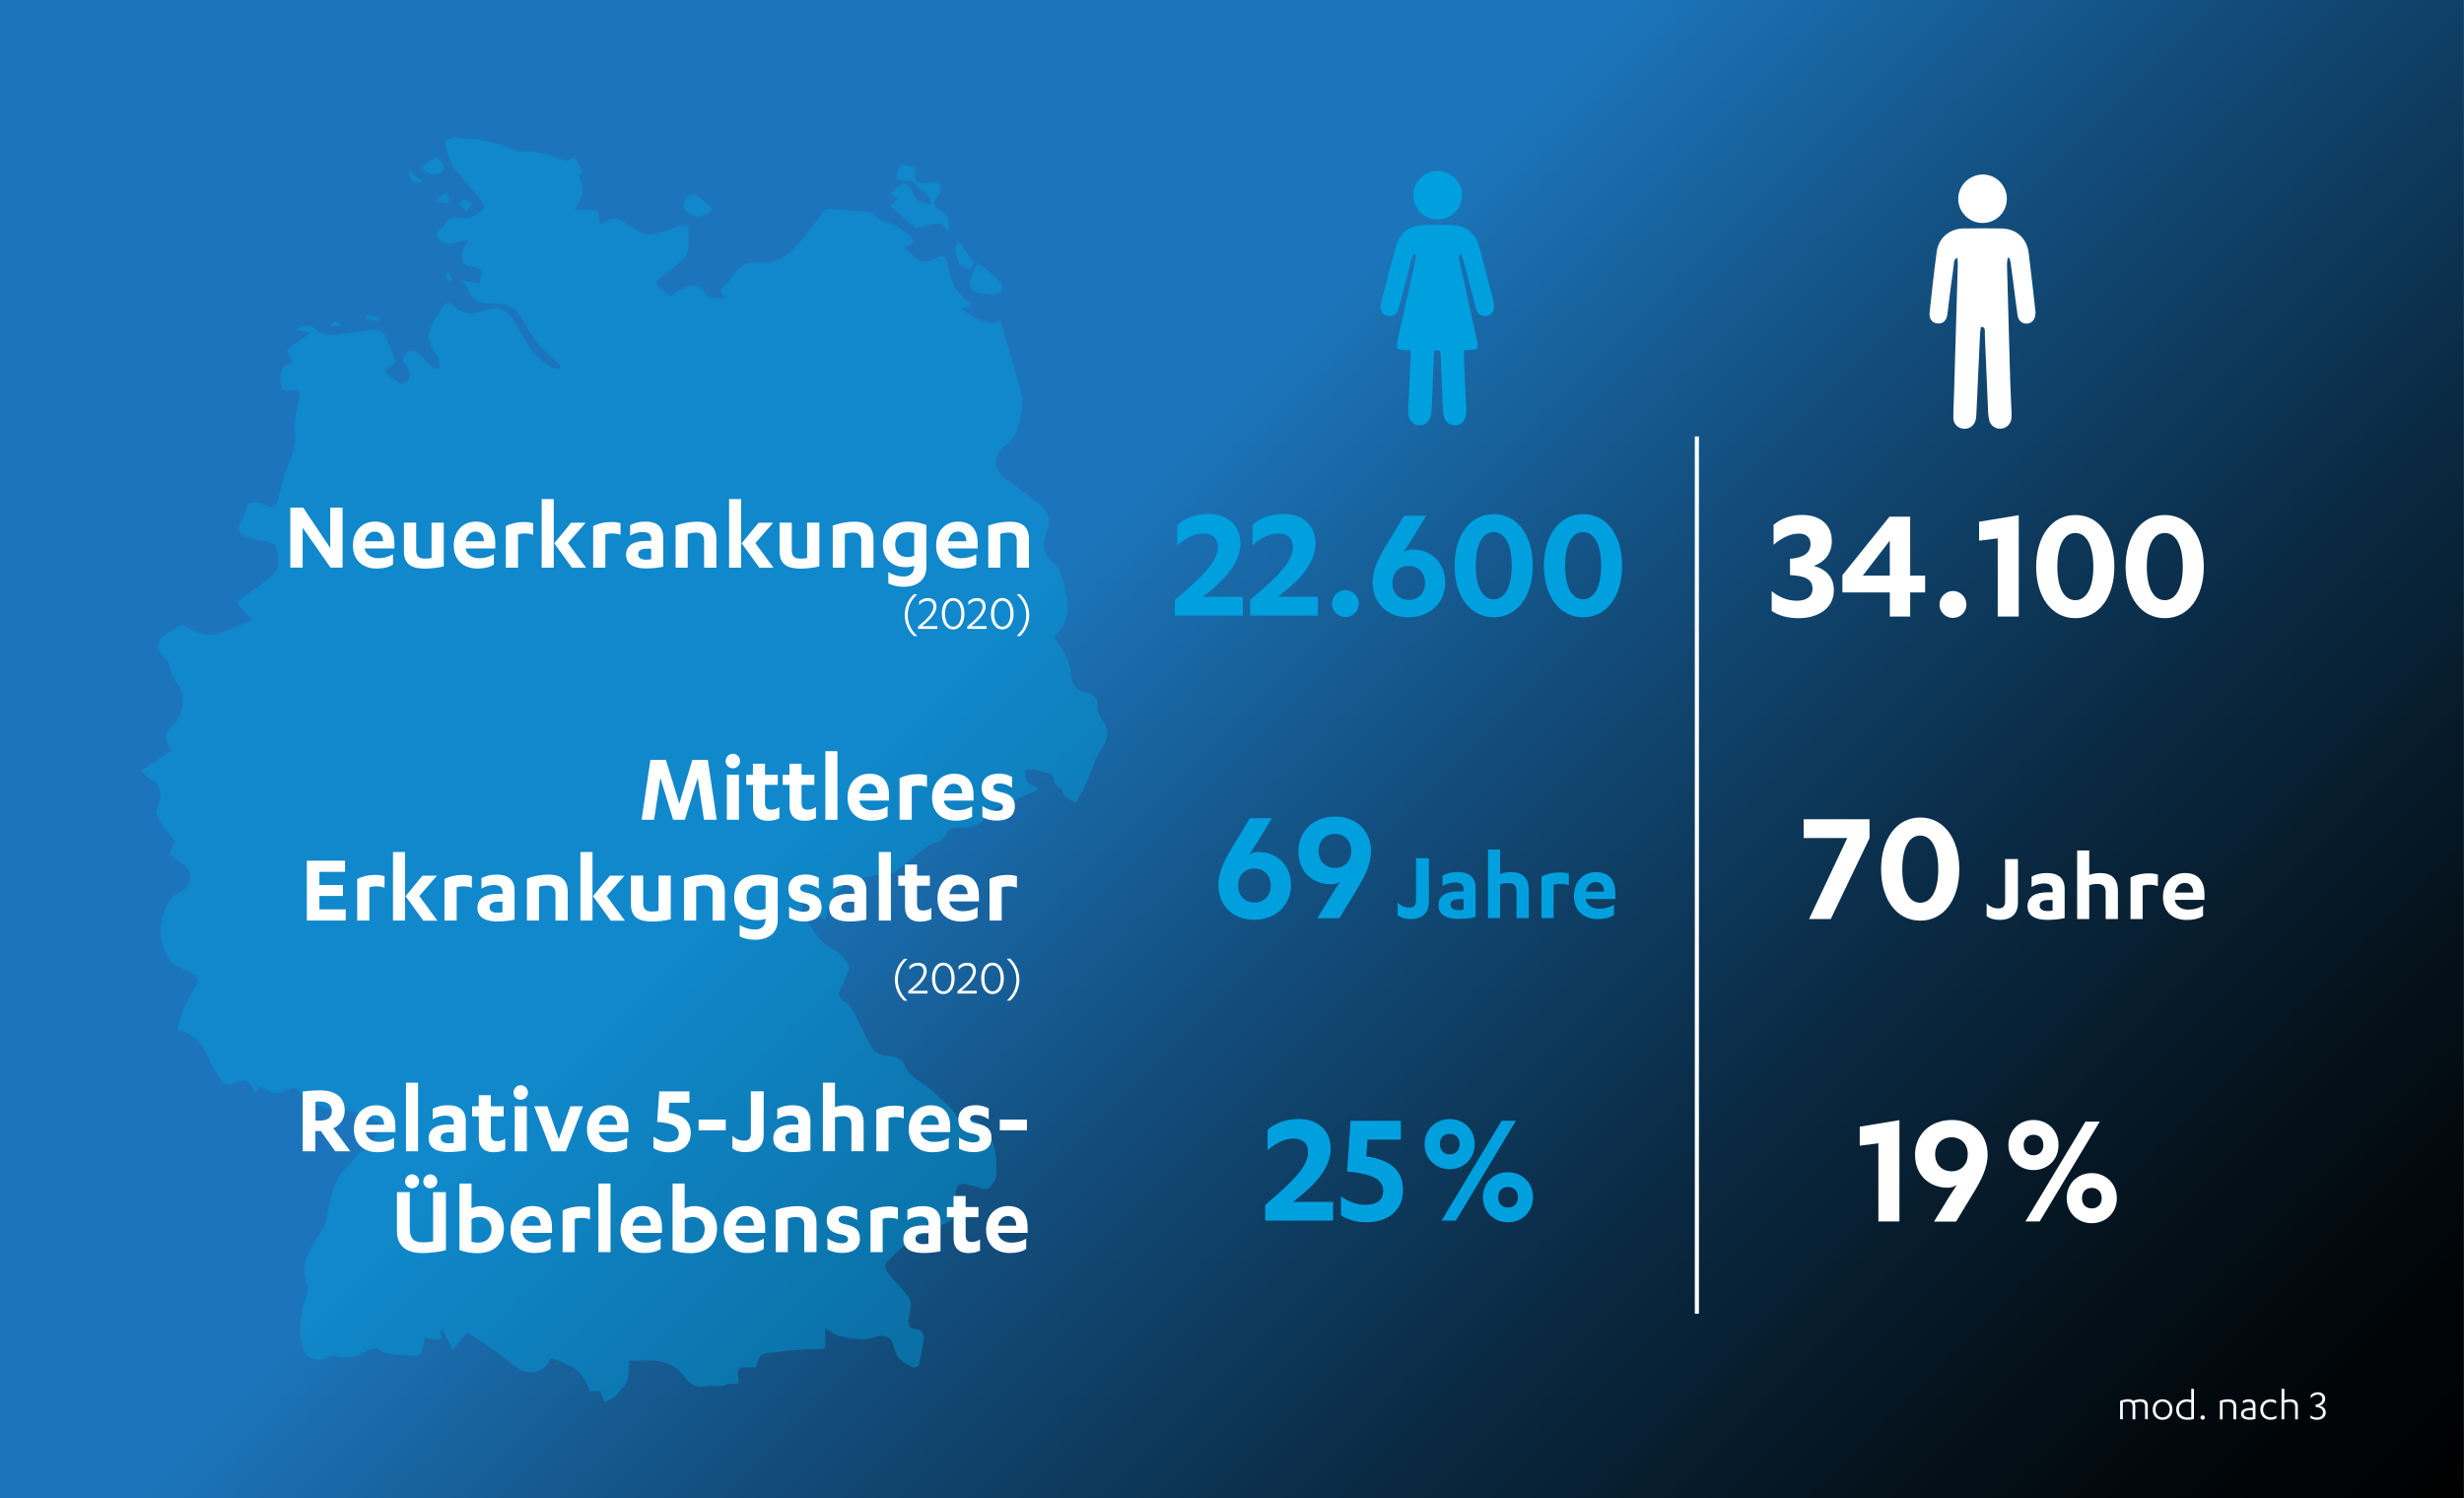 <?xml version="1.0" encoding="utf-8"?>
<!-- Generator: Adobe Illustrator 25.4.8, SVG Export Plug-In . SVG Version: 6.00 Build 0)  -->
<!DOCTYPE svg PUBLIC "-//W3C//DTD SVG 1.1//EN" "http://www.w3.org/Graphics/SVG/1.1/DTD/svg11.dtd">
<svg version="1.1" xmlns:x="http://ns.adobe.com/Extensibility/1.0/" xmlns:i="http://ns.adobe.com/AdobeIllustrator/10.0/" xmlns:graph="http://ns.adobe.com/Graphs/1.0/"
	 xmlns="http://www.w3.org/2000/svg" xmlns:xlink="http://www.w3.org/1999/xlink" x="0px" y="0px" viewBox="0 0 3000 1824"
	 style="enable-background:new 0 0 3000 1824;" xml:space="preserve">
<rect x="0" y="0" width="3000" height="1824" fill="#808080" stroke="none"/>
<style type="text/css">
	.st0{fill:url(#SVGID_1_);}
	.st1{fill:#FFFFFF;}
	.st2{opacity:0.43;}
	.st3{fill:#00A0DF;}
	.st4{fill:none;stroke:#FFFFFF;stroke-width:5;stroke-miterlimit:10;}
</style>
<g id="BG">
	<linearGradient id="SVGID_1_" gradientUnits="userSpaceOnUse" x1="290.65" y1="-294.746" x2="2707.347" y2="2121.952">
		<stop  offset="0.409" style="stop-color:#1C75BC"/>
		<stop  offset="0.411" style="stop-color:#1C75BB"/>
		<stop  offset="0.57" style="stop-color:#124B79"/>
		<stop  offset="0.713" style="stop-color:#0A2B45"/>
		<stop  offset="0.838" style="stop-color:#05141F"/>
		<stop  offset="0.937" style="stop-color:#010508"/>
		<stop  offset="1" style="stop-color:#000000"/>
	</linearGradient>
	<rect x="-1.9" y="-2.2" class="st0" width="3001.7" height="1831.7"/>
</g>
<g id="mod">
	<g>
		<path class="st1" d="M2611.7,1712.3c0-4.4-3-5.5-5.6-5.5c-2.8,0-5.6,0.7-7,1.4c0.4,1,0.7,2.4,0.7,3.9v16.1h-3.3v-16
			c0-4.4-2.9-5.5-5.6-5.5c-2.7,0-4.8,0.5-6.3,1.1v20.3h-3.3v-22.3c3.1-1.3,6.4-2.1,9.6-2.1c2.8,0,4.9,0.6,6.4,1.9
			c2.8-1.1,5.9-1.9,8.8-1.9c5.7,0,8.9,2.4,8.9,8.3v16.1h-3.3V1712.3z"/>
		<path class="st1" d="M2633,1703.8c7.1,0,12,5.1,12,12.5s-4.9,12.5-12,12.5s-12-5.1-12-12.5S2625.9,1703.8,2633,1703.8z
			 M2633,1706.7c-5,0-8.6,3.8-8.6,9.6s3.6,9.6,8.6,9.6s8.6-3.8,8.6-9.6S2638.1,1706.7,2633,1706.7z"/>
		<path class="st1" d="M2671.2,1727.9c-2.6,0.6-5.2,0.9-7.8,0.9c-8.3,0-13.8-4.5-13.8-12.5c0-8,6-12.5,13.1-12.5
			c1.8,0,4,0.4,5.2,1.1V1691h3.3V1727.9z M2667.9,1707.9c-1.2-0.7-3-1.1-5.2-1.1c-5.5,0-9.8,3.4-9.8,9.5c0,6.1,4.2,9.6,10.5,9.6
			c1.5,0,3.1-0.1,4.5-0.3V1707.9z"/>
		<path class="st1" d="M2681.8,1723.3c1.5,0,2.7,1.2,2.7,2.7s-1.3,2.7-2.7,2.7s-2.7-1.3-2.7-2.7S2680.3,1723.3,2681.8,1723.3z"/>
		<path class="st1" d="M2702.9,1705.6c3.2-1.1,6.8-1.8,10-1.8c6,0,9.7,2.4,9.7,8.3v16.1h-3.3v-15.4c0-4.9-3.4-5.9-6.7-5.9
			c-2.5,0-4.8,0.4-6.5,0.9v20.5h-3.3V1705.6z"/>
		<path class="st1" d="M2742.8,1711.5c0-3.1-2-4.6-5-4.6c-2.7,0-4.8,0.8-7,1.9v-3.1c2-1.1,4.6-1.9,7.4-1.9c4.8,0,7.9,2.1,7.9,7.5
			v16.5c-2.2,0.6-4.8,0.9-6.8,0.9c-6.5,0-10.8-2-10.8-7.1c0-4.7,4.3-7.2,11.6-7.2h2.7V1711.5z M2742.8,1717.1h-2.5
			c-4.9,0-8.5,1.3-8.5,4.5s3.3,4.3,7.7,4.3c1,0,2.2-0.1,3.3-0.3V1717.1z"/>
		<path class="st1" d="M2771.3,1709.1c-2-1.4-4.4-2.2-6.7-2.2c-4.9,0-9.2,3.3-9.2,9.5c0,6,4.2,9.4,9.4,9.4c2.5,0,4.6-0.8,6.8-2.2
			v3.4c-2.4,1.2-4.6,1.8-7.2,1.8c-6.7,0-12.4-4.6-12.4-12.5c0-8,5.9-12.5,12.4-12.5c2.6,0,4.7,0.6,6.8,1.8V1709.1z"/>
		<path class="st1" d="M2778,1691h3.3v14.1c1.8-0.7,4.5-1.3,7-1.3c5.7,0,9.4,2.4,9.4,8.3v16.1h-3.3v-15.4c0-4.9-3.4-5.9-6.7-5.9
			c-2.5,0-4.8,0.5-6.5,1.1v20.2h-3.3V1691z"/>
		<path class="st1" d="M2813.4,1699c1.5-1.9,4.8-3.8,8.5-3.8c6.1,0,9.1,3.7,9.1,8c0,4-3.1,7.8-7.4,8.4c4.5,0.5,8.1,3.6,8.1,8.3
			c0,4.8-3.7,8.9-10.8,8.9c-3,0-6.3-0.9-7.9-2.3v-3.1c2.3,1.6,4.5,2.6,7.9,2.6c4.4,0,7.4-2.4,7.4-6.1c0-4.1-2.5-5.9-9.1-7v-2.3
			c5.6-1.2,8.3-3.6,8.3-7.4c0-3.2-2.5-5.1-5.6-5.1c-3.7,0-6.5,2.2-8.5,4.4V1699z"/>
	</g>
</g>
<g id="Karte">
	<g class="st2">
		<path class="st3" d="M1099.9,301.9c5.3,4.3,9.6,6.7,12.5,10.2c9.2,11.1,18.9,6.2,28.6,1.4c6.6-3.3,10.3-1.3,12,5.5
			c1,4.1,2.3,8.1,3,12.3c2.4,14.5,10.7,25.4,21.1,35c1.7,1.6,4.1,2.4,6.2,3.5c-0.6,0.9-1.1,1.8-1.7,2.7c-3.4,0.9-6.7,1.8-10.1,2.6
			c-0.2,0.7-0.4,1.4-0.6,2.1c15,7.3,27.7,21.3,47.2,14c8.4,28.4,17.3,56.2,24.5,84.4c4.5,17.7-0.3,35.4-6.1,52.2
			c-2,5.7-7.6,10.8-12.7,14.7c-15.9,12.1-14.4,31.6,2.6,42.3c14.2,9,27.4,19.6,40.5,30.1c11.1,8.9,12.1,20.8,7.4,33.6
			c-6.5,17.4-3.6,26.6,10.4,39.1c3.9,3.4,6.1,9.2,7.9,14.3c2.4,7.1,3.3,14.7,5.3,21.9c5.7,19.9,0.8,36.9-14.7,51.6
			c2.3,3.8,4.2,7.5,6.7,10.8c8.1,10.9,13.3,22.5,14,36.5c0.6,11.3,8,18.9,19.4,21c9.9,1.8,13.5,6.8,13,16.9
			c-0.2,4.9,1.7,11.2,4.9,14.9c9.9,11.5,7.7,25,1.1,34.4c-10,14.3-13.7,30.6-20.6,45.8c-3.3,7.3-7.6,14.2-11.8,22
			c-7.3-5-15.7-6.4-16.8-16.1c-0.1-1.3-3.3-2.1-4.7-3.5c-2.2-2.3-5.7-4.9-5.6-7.3c0.4-6.9-2.9-8.9-8.7-9.8c-5.3-0.8-10.5-3-15.8-3.7
			c-3.4-0.5-7,0.5-10.5,0.9c0.9,4.5,0.6,10,3.1,13.2c3,3.8,8.5,5.5,12.9,8.1c-1.2,1.3-2.3,2.6-3.5,3.9
			c-16.1,7.1-32.3,14.2-48.4,21.5c-3.4,1.6-7.6,3.7-9.2,6.7c-8.2,15.5-23,15.8-37.2,16.3c-5.9,0.2-9.9,1-12.5,6.2
			c-3.7,7.6-9.7,11-17.9,13.5c-6.8,2.1-12.4,8.1-18.3,12.7c-9.3,7.2-18.1,15.1-27.8,21.7c-4,2.7-9.9,2.5-14.9,3.4
			c-1.4,0.2-3.1-1-4.4-0.7c-12.2,3.1-25.3,4.7-36.3,10.2c-12.2,6.1-20.4,17.7-25.3,30.8c-1.6,4.3-1.9,9.2-3,14.8
			c-12-5.3-14.5-18.5-23.9-25.9c-4.5,5.5-6.5,10.2-2.8,17.1c9.6,17.9,18.1,36.1,38,45.6c5.7,2.7,10.2,8.6,14.3,13.7
			c6.6,8.3-0.6,15.8-2.5,23.6c-0.7,2.8-2.9,5.3-4.2,8c-3.8,7.7-4.1,13.4,5.7,18c5.1,2.4,8.4,9.7,11.4,15.4
			c6.9,12.9,12.5,26.5,20,39.1c4.5,7.5,12.7,10.8,21.8,10.9c9.8,0.1,16.4,5.1,20.2,14.1c3.6,8.5,10.7,12.7,18.2,17.7
			c12.1,8,22.5,18.6,33.3,28.5c4.2,3.8,7.2,8.9,10.8,13.3c4.2,5.1,8.3,9.6,15.9,4.4c1.7-1.2,6.6,1,9.2,2.8
			c21,14.7,22.6,37,22.9,59.8c0.1,7.2-2.2,12.7-7.2,17.7c-3.7,3.7-7.1,4.4-11.9,2.7c-6.2-2.2-12.6-4-19.1-5.2
			c-6.3-1.2-10.9,1.6-11.4,8.4c-0.5,6.5-0.6,13.2,0,19.7c0.8,9.8-3.2,15.5-12.3,19.5c-13.8,5.9-27.7,12-40.3,20.1
			c-11,7-20.6,16.4-30,25.6c-5.5,5.4-2.9,11.8,1.6,17c6.5,7.5,13.1,14.9,19.8,22.4c5.6,6.3,7.7,13.4,5.5,21.7
			c-0.9,3.2-1.1,6.5-1.7,9.8c-1.2,7,0.5,11.9,8.6,12.5c7.9,0.5,10.4,5.7,9.6,12.5c-1.2,9.5-3.2,19-5.1,28.4
			c-1.1,5.3-4.9,6.9-9.6,4.6c-9.3-4.5-17.8-9.1-20.5-21c-3.8-16.6-13.3-19.7-29.1-13.4c-5.8,2.3-13.2,1-19.8,0.4
			c-6.3-0.5-12.5-2.1-18.7-3.5c-2.5-0.6-5-1.7-7.3-3c-2.7-1.6-5.3-3.5-9.7-6.6c0,7.6-0.3,13,0.1,18.4c0.3,5.1-0.5,7.6-6.8,7.5
			c-12.5-0.1-25.1,0.7-37.6,1.6c-6,0.4-11.9,2-17.9,2.4c-16.4,1-17.2,1.4-22.2,18c-4.7,0-9.8-0.3-14.8,0.1
			c-6.2,0.5-9.1,3.2-7.2,10.3c2.6,9.5,1.4,10.5-8.4,9.8c-1.2-0.1-2.7-0.6-3.6-0.1c-8.5,5.2-18,1.5-26.9,3.1
			c-10.6,1.9-18.6-1.3-25-10.3c-12.5-17.8-30.6-22.6-51.3-21c-5.3,0.4-10.7,0.1-17.3,0.1c-0.2,4.5-0.6,9.1-0.6,13.7
			c0,8.3-2.7,15.2-8.9,20.9c-2.8,2.6-4.5,6.6-7.5,8.9c-3.7,2.8-8.3,4.6-12.5,6.8c-1.5-3.5-3-6.9-4.4-10.4c-0.3-0.8-0.6-1.7-0.9-2.7
			c-4.5,0-8.9,0-13.4,0c-5.8-25.2-25.7-33.5-47.2-40.3c-5.1,15.7-23.4,22.3-38.3,13.3c-9.5-5.7-17.5-13.8-26.6-20.2
			c-11.8-8.3-24.1-16-36.9-24.4c-6,7.1-11.6,13.7-17.8,21c-4.3-8.6-8.1-16.4-12.6-25.3c-1.8,2.7-2.4,3.3-2.3,3.7
			c0.6,3.1,1.3,6.1,1.9,9.1c-3.7-0.1-7.4,0-11.1-0.4c-2.9-0.4-5.7-1.5-8.9-2.4c-0.7,2.6-1.4,4.6-1.8,6.6
			c-4.5,19.5-1.7,16.8-21.1,15.2c-11.2-0.9-23.4,1.1-33.8-7.2c-2.8-2.3-11.2-0.9-14.9,1.8c-11.7,8.4-23.6,11-37.3,6.1
			c-2.3-0.8-6,0-8.2,1.4c-13.5,8.1-29.2,3-32.8-12.6c-4.5-19.6-2.3-39.2,4.2-58.5c1.9-5.5,3.4-12.5,1.6-17.6
			c-8.9-25,3.6-43.9,16.6-62.6c3.9-5.5,6-10.6,7.3-17.5c4.4-22.8,7.4-46.5,26.2-64c7.5-7,11.4-17.8,23.2-20c1.5-0.3,3-2.1,3.8-3.6
			c5.2-9.6,10.3-19.3,14.5-27.2c-9.7-4.5-19.8-10.2-30.6-13.7c-9-2.9-18.8-4.4-28.3-4.5c-15.7-0.2-27.6-7.1-38.2-17.7
			c-10.2-10.2-10.1-9.8-22.6-3.7c-3.5,1.7-8.1,1.6-12.2,1.5c-2.9-0.1-5.8-1.5-8.5-2.8c-2.7-1.2-5.2-3-8.5-5
			c-1.7,2.5-3.4,4.9-5.3,7.7c-0.7-0.8-1.6-1.5-2.1-2.4c-7.8-14.4-7.8-14.4-23.7-8.5c-6.7,2.5-12.9,1.7-16.7-4.6
			c-6.3-10.5-12.7-21.1-17.6-32.3c-6-13.6-16.8-23.6-35.4-28.8c3.1-9.5,5.5-19.2,9.4-28.4c3.8-8.8,9-17,13.7-25.4
			c3.9-7,1.2-11.2-5.3-14.4c-6-2.9-11.6-6.6-17.7-9c-6.8-2.7-10-7.7-13-13.9c-9.9-20.9-9.2-41.1,1.3-61.6
			c3.9-7.5,9.1-12.2,16.6-15.6c12.5-5.6,14.4-23.5,3.7-31.7c-5.9-4.6-11.9-9.1-17.7-13.4c0.2-1.2,0.2-1.8,0.4-2.3
			c7.2-13.9,6.8-13.5-3.6-25.5c-5.4-6.3-9.4-14-12.7-21.6c-1.2-2.9,0.7-7.5,2.1-11c5.7-14.8,2.5-24-10.9-32
			c-4.1-2.5-7.3-6.5-10.4-9.3c13.5-9,25.9-17.2,38.5-25.5c-10.8-8.2-10.4-22.2,0.3-30.1c11.2-8.3,16.3-33.7,8.8-45.3
			c-5.2-8-11.1-15.3-12.3-25.6c-0.6-4.8-5.1-9.3-8.5-13.5c-9.2-11.3-6.4-22.2,7.1-28.1c4.7-2.1,8.8-5.6,15.4-10
			c11.9,5.3,25.9,16.6,43.5,11c14-4.5,27.6-10.1,42.9-15.7c-7.3-8.2-12.7-14.4-18.6-21.1c3.9-3.6,6.7-6.7,10-9.2
			c10.9-8.3,22.6-15.7,33-24.6c9.4-8,6.9-19.7,5.6-30.1c-1.1-9-8.1-11.5-16.5-12.3c-6.5-0.6-13.1-2.2-19.4-4.2
			c-11.3-3.7-13.5-14-5.7-23c1.4-1.7,2.4-4.1,2.7-6.3c1.5-11.7,7-15.4,18.5-11.9c0.9,0.3,1.7,0.7,2.5,1c15,5.8,17.5,3.7,20.8-12.1
			c2.9-13.7,7.3-27.2,12.5-40.2c5.1-12.5,7.7-24.5,6.5-38.4c-1.2-12.8,2.5-26.2,5.1-39.1c1.4-6.8-0.4-8.5-6.8-8.8
			c-5.7-0.3-13.7,2.8-15.3-6.7c-2.6-15.1,0.7-22.6,11.4-26.5c0.8-0.3,1.6-0.7,2.4-1.1c-0.1-0.7,0.1-1.4-0.2-1.8
			c-8.5-12.6-8.5-12.5,4.1-21.1c5.4-3.7,10.7-7.7,17.9-12.9c-4.4-1.1-6.8-1.6-9.1-2.2c-2.1-0.5-4.1-1.1-7.7-2.1
			c9.2-5.6,17.3-5.5,23.4-0.2c9.5,8.2,19.7,7.5,30.6,6c12.5-1.8,25-3.2,37.6-4.8c9.9-1.3,16.1,3,19.3,12.4c2,6,4.4,11.9,7.1,17.6
			c3.2,7,4.3,12-5.4,14.9c-6.3,1.9-3,7.4-0.2,10c4.4,4.1,9.5,7.5,14.9,10.1c1.8,0.8,6.6-1,7.7-3c3.7-6.5,3.6-13.7-1.9-19.2
			c-5.7-5.7-3.1-10,0.7-14.9c4.4-5.7,9.2-3.8,13.3-0.3c6.8,5.9,12.9,12.8,19.7,18.7c1.3,1.1,4.6-0.2,7-0.3
			c-0.6-4.7,0.3-10.5-2.1-13.9c-13.2-18.7-13.8-28.1-1.6-47.8c2.5-4.1,5.1-8.2,7.7-12.2c3.8-6,8.8-6.5,13.6-1.7
			c11.3,11.2,23.7,10.8,37.6,5.8c17.1-6.3,27.1-2.4,36.5,13.3c6.4,10.6,12.1,21.6,18.8,32c7.5,11.7,17.9,20.4,31,25.4
			c1.8,0.7,4.2-0.5,6.4-0.8c-0.7-1.8-1-4.2-2.3-5.2c-18.7-14.7-33.5-32.2-44.2-53.7c-7.2-14.7-21.7-19.9-37.3-19.7
			c-14.1,0.2-24.9-2.8-29.1-18.1c-0.9-3.2-4-5.8-7.1-10.2c8.1,1.4,14.6,2.6,21.1,3.8c4.8-16.3,2.9-19.1-12.9-20.7
			c-8-0.8-11.6-13.8-6.3-22.8c1.4-2.4,3.4-4.5,5.1-6.8c-0.5-0.8-0.9-1.6-1.4-2.4c-4.8,1.1-9.5,2.1-14.2,3.3
			c-6.3,1.7-12.4,2.5-17.8-2.7c-5.7-5.5-5.5-9.6,1-14.5c1.4-1.1,3.4-2.2,3.8-3.6c2.9-10.7,10.4-10.6,19.3-9.3
			c4.8,0.7,10.5,0.3,14.9-1.7c16.1-7.4,16.8-13,7.2-24.1c-10-11.5-20-23.1-29.9-34.7c-1.1-1.3-1.6-3.1-2.3-4.7
			c-1.9-4.9-4.2-9.6-5.6-14.6c-1.3-4.4-3.5-9.9-1.9-13.3c1.3-2.9,7.7-5.3,11.5-4.9c16.5,1.5,33.4,2.2,49.1,6.9
			c13.3,4,25.2,11.1,40.3,10.3c10.1-0.5,20.4,3.3,30.6,5.6c3.4,0.8,6.4,3.1,9.8,4.1c2.6,0.8,6.3,1.9,7.9,0.7
			c6.1-4.6,9.1-2.1,11.7,3.5c1.7,3.5,3.6,6.9,4.8,9c-1.1,4.2-3.6,8.3-2.5,10.3c6.6,11.8,3.1,22.1-3.3,32.3c-0.9,1.5-1.6,3.1-2.8,5.5
			c6.1,0,11.4,0,16.6,0c11.7-0.1,12.7,0.9,13.2,12.9c0.1,1.4,0.3,2.9,0.6,5.1c1.8-0.8,3.2-1.1,4.3-1.9c10.8-7.8,17.1-7.2,28.5,0.8
			c7.2,5,15.1,10.5,23.4,12.3c6.9,1.5,15.1-1.4,22.4-3.3c7.3-1.9,14.2-5.2,21.4-7.3c5-1.4,8.1,0.7,7.9,6.5
			c-0.2,8.2,0.7,16.4-0.5,24.4c-0.7,4.4-3.8,9.3-7.3,12.3c-8.8,7.6-18.6,14.1-27.8,21.2c-5,3.9-4.5,8.2,0.3,12
			c4.5,3.5,9.1,6.8,12.9,9.6c7.2-4,13.6-8.6,20.7-11.2c7.5-2.7,16.1-1.5,20.3,5.7c6.3,10.8,15.5,7.6,26.9,8.2
			c-9.9-8.3-5.8-12.4,0.9-17.9c6.1-5,9.8-12.7,15.3-18.6c5.9-6.3,13.1-7,22.1-6.5c10.6,0.5,23.1-1.3,31.8-6.8
			c11-6.9,19.5-18.1,28.2-28.2c7.8-9.1,14.4-19.2,21.8-28.7c1-1.3,3.9-1.8,5.8-1.7c15.7,0.9,31.3,2,46.9,3.4
			c3.1,0.3,7.3,1.5,8.8,3.7c5.5,8.3,14.6,8.5,22.3,12c7.4,3.4,14.6,8.2,20.4,14C1114.2,293.6,1112.5,297.6,1099.9,301.9z"/>
		<path class="st3" d="M1090.8,215.8c4.4-16.1,6.3-17.1,22.7-11.7c0.1,0.3,0.4,0.5,0.4,0.8c-0.7,18.3,1.9,20.3,20.1,17.1
			c3.3-0.6,9.1,0.6,10.2,2.8c1.5,3,0.4,8-0.9,11.7c-1.2,3.6-5.4,6.5-5.6,9.9c-0.1,3,2.8,7.2,5.6,9c12.4,8.1,13.7,10.6,10.6,27.5
			c-3.8-8.2-8.8-12.6-17.5-10.1c-6.9,2-13.9,3.2-21.9,5c-8.9-8-19.4-17.3-30.1-27c3.2-3.3,5.8-6.1,9.1-9.5
			c-3.8-1.7-6.9-3.1-10.4-4.7c4.5-4.2,8.2-8.5,12.7-11.7c5-3.5,11.5,0.2,14.5,7.5c4.6,11.2,9.1,14.7,21.9,16.3
			c1.9-12.9-11.1-15.2-15.8-22.9C1110,215.4,1097.4,223.7,1090.8,215.8z"/>
		<path class="st3" d="M1207.5,358.6c-7.2-1-13.4-0.7-18.6-2.8c-9.1-3.8-9-12-6.2-19.9c1.9-5.5,5-10.5,7.5-15.8
			c4.2,3,8.7,5.7,12.7,9c3.7,3,6.9,6.8,10.4,10c4.6,4.3,9.4,9.3,5.4,15.4C1216.8,357.5,1210.7,357.6,1207.5,358.6z"/>
		<path class="st3" d="M867.7,255c-14.4,12-26.2,11.2-34.6-1.5c-1.7-2.6-0.4-9.4,1.9-11.9c2.9-3,10-6,12.4-4.5
			C854.7,241.7,860.6,248.4,867.7,255z"/>
		<path class="st3" d="M1180.1,327.9c-3.9-1.5-7.5-2.9-12-4.7c-1.6-5.8-4.2-12.9-5.3-20.2c-0.4-2.7,2.5-5.9,3.9-8.9
			c1.8,1.9,3.9,3.5,5.4,5.6c3.7,5.2,6.4,11.3,10.7,15.7C1189.3,322.2,1182.9,324.5,1180.1,327.9z"/>
		<path class="st3" d="M531.5,191.1c3.8,4.8,8,7.7,8.4,11.1c1,7.3-4.7,9.7-11,10.1c-6.2,0.4-16.4-6.9-14.3-9.5
			C518.3,198.2,524.3,195.8,531.5,191.1z"/>
		<path class="st3" d="M567.5,257.4c-3.9-4.1-6.3-6.4-8.6-8.8c2.4-2,4.8-5.6,7.1-5.6c3,0.1,5.9,3.1,8.8,4.9
			C572.8,250.4,570.8,253,567.5,257.4z"/>
		<path class="st3" d="M514.2,221.3c-11.2,3.6-16.8-1.5-15.2-13.4C504.9,213.1,509.6,217.2,514.2,221.3z"/>
		<path class="st3" d="M533.1,241.7c4.3-1.6,6.9-10,13-3.5c1.5,1.6-0.2,6.3-0.5,9.5c-4.4-0.7-8.7-1.5-13.1-2.2
			C532.7,244.3,532.9,243,533.1,241.7z"/>
		<path class="st3" d="M460.9,391c-5.2-0.9-10.3-1.8-15.5-2.7c0.2-1.5,0.5-2.9,0.7-4.4c5.2,0.8,10.4,1.6,15.6,2.5
			C461.4,387.9,461.1,389.5,460.9,391z"/>
		<path class="st3" d="M415,397c-4.2,0-8.2,0-12.6,0C408,389.4,410,389.4,415,397z"/>
		<path class="st3" d="M546.1,342.5c-1.6-2.4-3.4-4.8-4.5-7.4c-0.2-0.4,2.8-2.2,4.3-3.3c1.5,2.7,2.9,5.4,4.4,8.2
			C548.9,340.8,547.5,341.6,546.1,342.5z"/>
	</g>
</g>
<g id="Ebene_1">
	<line class="st4" x1="2066" y1="531.4" x2="2066" y2="1599.6"/>
</g>
<g id="Typo">
	<g>
		<path class="st3" d="M1818,365.3c-5.6-21.6-11.2-43.2-17-64.8c-4.6-17-16.6-26.2-34.3-26.5c-10.7-0.2-21.5-0.1-32.2,0
			c-19,0.3-30.3,9-35.3,27.4c-5.9,21.8-11.6,43.7-17.3,65.6c-0.6,2.2-1,4.6-1,6.9c0,5.6,3.2,9.5,8.4,10.7c5.1,1.2,10-0.8,12.4-5.7
			c1.2-2.3,1.7-4.9,2.4-7.4c4.7-18,9.2-35.9,13.9-53.9c0.7-2.8,1.9-5.5,2.9-8.3c1.1,0.3,2.2,0.6,3.3,0.9c-0.5,3.3-0.9,6.6-1.6,9.8
			c-4.8,21.8-9.6,43.6-14.5,65.4c-2.4,10.8-4.9,21.5-7.1,32.3c-1.2,6.2,0.3,7.9,6.5,8.3c3.1,0.2,6.2,0.3,9.6,0.5
			c0.2,2.7,0.5,4.7,0.5,6.7c-0.7,16.5-1.5,33-2.3,49.5c-0.3,6.4-0.7,12.7-0.8,19.1c0,9.4,5.3,15.6,13.5,16
			c7.8,0.4,13.2-4.9,14.6-14.2c0.4-2.3,0.5-4.6,0.6-6.9c0.8-20.3,1.6-40.6,2.4-60.9c0.1-3.1,0.5-6.1,0.7-9.1
			c7.4-0.1,7.6-0.1,7.8,6.4c0.9,21.2,1.6,42.3,2.5,63.5c0.2,4,0.6,8.2,1.8,12c1.7,5.4,5.9,8.5,11.6,9.1c5.8,0.6,10.5-1.9,13-6.9
			c1.6-3.2,2.4-7.2,2.2-10.8c-0.7-20.3-1.8-40.6-2.7-60.8c-0.2-4.2,0-8.4,0-12.8c3.7-0.2,6.3-0.3,8.9-0.4c7.4-0.4,8.8-2,7.3-9.2
			c-1.6-8-3.5-15.9-5.2-23.8c-5.5-24.9-11.1-49.8-16.5-74.7c-0.6-2.8-2.7-6.1,1.9-9.7c1.2,3.4,2.3,6.2,3.1,9
			c4.7,18.2,9.4,36.5,14.1,54.7c0.6,2.5,1.3,5.1,2.6,7.3c2.7,4.5,8,6.3,12.8,4.8c4.6-1.5,7.6-5.4,7.5-10.5
			C1819.3,371,1818.7,368,1818,365.3z"/>
		<path class="st3" d="M1750.8,267.2c16-0.1,29.2-13.3,29.3-29.4c0.1-16.2-13.6-29.6-30.1-29.6c-16,0.1-29.1,13.4-29.2,29.5
			C1720.9,254.3,1734.1,267.3,1750.8,267.2z"/>
	</g>
	<g>
		<path class="st1" d="M2478.3,379.8c-2.7-23.9-5.3-47.9-8.3-71.8c-2.3-18-14.9-29.4-32.9-29.8c-15.7-0.3-31.4-0.3-47,0
			c-16.4,0.3-29.7,11.5-32,27.8c-3.4,24.7-6,49.5-8.7,74.3c-0.8,7.7,2.8,12.7,9,13.5c6.9,0.9,11.5-3.1,12.7-11.1
			c0.1-0.9,0.1-1.7,0.2-2.6c2.4-19,4.7-38,7.4-56.9c0.4-2.9-0.5-7,4.4-9.4c0.3,3.4,0.7,5.8,0.6,8.3c-1.5,52.5-3.1,105-4.6,157.5
			c-0.3,9.9-0.9,19.7-0.8,29.6c0.1,7,5.4,12.1,12,12.8c6.7,0.8,12.7-3,14.8-9.6c0.9-2.7,1.1-5.7,1.2-8.6c1.5-32.5,3-64.9,4.5-97.4
			c0.1-2.7,0.7-5.3,1-8c0.9-0.1,1.7-0.1,2.6-0.2c3.2,2.3,2.1,6.1,2.2,9.3c1.4,31.3,2.6,62.6,4,93.9c0.2,3.5,0.5,7,1.3,10.3
			c1.7,6.4,7.2,10.4,13.5,10.3c5.8-0.1,11.2-3.8,13-9.7c0.8-2.7,0.9-5.7,0.8-8.6c-0.5-13.3-1.3-26.7-1.7-40c-1.4-47-2.6-94-3.9-141
			c-0.1-2.9,0.5-5.7,0.8-8.6c0.7,0,1.3,0,2,0c0.6,1.8,1.4,3.6,1.6,5.4c1.2,8.3,2.2,16.7,3.3,25c1.7,13.2,3.3,26.5,5.2,39.7
			c1,6.7,6.1,10.5,12.1,9.8c5.6-0.7,9.4-5.4,9.5-11.7C2478.6,381.6,2478.4,380.7,2478.3,379.8z"/>
		<path class="st1" d="M2413.5,271.5c16.7,0.1,29.9-12.9,29.9-29.6c0-16.1-13.1-29.4-29.2-29.4c-16.5,0-30,13.3-30,29.7
			C2384.3,258.2,2397.4,271.4,2413.5,271.5z"/>
	</g>
	<g>
		<path class="st3" d="M1513.2,726.8v22.7h-82.7v-19c27.8-23.9,52.2-44.6,52.2-64.3c0-11.3-7-16.6-18-16.6
			c-11.5,0-23.3,7.2-31.3,14.3v-24.8c9-8.2,22.1-13.3,38.1-13.3c21.5,0,38.7,12.3,38.7,36.2s-20.3,45.6-46,64.7H1513.2z"/>
		<path class="st3" d="M1604.6,726.8v22.7H1522v-19c27.8-23.9,52.2-44.6,52.2-64.3c0-11.3-7-16.6-18-16.6
			c-11.5,0-23.3,7.2-31.3,14.3v-24.8c9-8.2,22.1-13.3,38.1-13.3c21.5,0,38.7,12.3,38.7,36.2s-20.3,45.6-46,64.7H1604.6z"/>
		<path class="st3" d="M1638,718.5c9,0,16.4,7.6,16.4,16.6s-7.4,16.2-16.4,16.2s-16.4-7.2-16.4-16.2S1629,718.5,1638,718.5z"/>
		<path class="st3" d="M1736.4,628l-19,31.1l-8.8,13.5c2.9-2.3,7.2-3.5,11.5-3.5c20.3,0,39.5,13.9,39.5,40.1
			c0,23.7-17.4,42.4-45,42.4c-27,0-43.4-18.6-43.4-42.4c0-16.2,8.6-31.7,14.7-42.2l23.7-39.1H1736.4z M1714.9,730.5
			c11.3,0,20.1-7.8,20.1-20.7s-8.8-20.7-20.1-20.7c-11.1,0-19.6,7.8-19.6,20.7S1704.1,730.5,1714.9,730.5z"/>
		<path class="st3" d="M1818.7,626c28.9,0,47.5,26,47.5,63c0,36.6-18.6,62.6-47.5,62.6s-47.7-26-47.7-62.6
			C1771,651.9,1789.8,626,1818.7,626z M1818.7,729.7c13.1,0,21.9-14.3,21.9-40.7c0-26.8-8.8-41.1-21.9-41.1
			c-13.3,0-21.9,14.3-21.9,41.1C1796.8,715.4,1805.4,729.7,1818.7,729.7z"/>
		<path class="st3" d="M1927.5,626c28.9,0,47.5,26,47.5,63c0,36.6-18.6,62.6-47.5,62.6s-47.7-26-47.7-62.6
			C1879.9,651.9,1898.7,626,1927.5,626z M1927.5,729.7c13.1,0,21.9-14.3,21.9-40.7c0-26.8-8.8-41.1-21.9-41.1
			c-13.3,0-21.9,14.3-21.9,41.1C1905.6,715.4,1914.2,729.7,1927.5,729.7z"/>
		<path class="st3" d="M1548.6,996.3l-19,31.1l-8.8,13.5c2.9-2.3,7.2-3.5,11.5-3.5c20.3,0,39.5,13.9,39.5,40.1
			c0,23.7-17.4,42.4-45,42.4c-27,0-43.4-18.6-43.4-42.4c0-16.2,8.6-31.7,14.7-42.2l23.7-39.1H1548.6z M1527.1,1098.9
			c11.3,0,20.1-7.8,20.1-20.7c0-12.9-8.8-20.7-20.1-20.7c-11.1,0-19.6,7.8-19.6,20.7C1507.4,1091.1,1516.2,1098.9,1527.1,1098.9z"/>
		<path class="st3" d="M1604,1117.9l19-31.1l8.8-13.5c-2.9,2.3-7.2,3.5-11.5,3.5c-20.3,0-39.5-13.9-39.5-40.1
			c0-23.7,17.4-42.4,45-42.4c27,0,43.4,18.6,43.4,42.4c0,16.2-8.6,31.7-14.7,42.2l-23.7,39.1H1604z M1625.5,1015.4
			c-11.3,0-20.1,7.8-20.1,20.7c0,12.9,8.8,20.7,20.1,20.7c11,0,19.6-7.8,19.6-20.7C1645.2,1023.1,1636.4,1015.4,1625.5,1015.4z"/>
		<path class="st3" d="M1701.5,1099.1c4.2,3.8,9,5.9,14,5.9c5.2,0,8.6-1.8,8.6-8.5V1045h15.6v53.4c0,13.8-8.8,20.7-22.3,20.7
			c-6.9,0-12-1.7-15.8-4.7V1099.1z"/>
		<path class="st3" d="M1781.9,1082c0-5.3-4.4-7.5-9.8-7.5c-6.5,0-11.5,2-15.8,4.5v-12.8c4.9-2.8,11.4-4.4,18.4-4.4
			c12.5,0,21.9,4.9,21.9,19.5v35.4c-5.3,1.2-13.6,2.2-20.6,2.2c-13.9,0-24.6-4.2-24.6-16.8c0-11.4,9.2-16.8,24.6-16.8h6V1082z
			 M1781.9,1094.8h-4.9c-6.9,0-10.9,2-10.9,6.6c0,4.7,3.8,6.8,9.7,6.8c1.6,0,4.2-0.1,6.1-0.6V1094.8z"/>
		<path class="st3" d="M1811.7,1034.4h14.7v29.8c2.6-1,7.6-2.3,13.5-2.3c11.9,0,21.4,5.4,21.4,21.6v34.4h-14.9v-33.4
			c0-6.1-3.3-9.3-9.7-9.3c-3.6,0-7.4,0.5-10.3,1.6v41.1h-14.7V1034.4z"/>
		<path class="st3" d="M1891.5,1117.9h-14.7v-50.6c6-3.2,13.9-5,21.9-5c4.3,0,7.4,0.4,11.4,1.5v14.2c-3.6-1.5-7.5-1.8-11-1.8
			c-2.7,0-5.2,0.5-7.5,1.2V1117.9z"/>
		<path class="st3" d="M1930.7,1094.6v0.2c1.1,7.7,8.7,11.7,16.1,11.7s12.9-1.7,18.3-4.9v12.5c-5,3.6-12.4,5-19.8,5
			c-17.8,0-29-10.9-29-28c0-18,11.4-29.2,26.8-29.2c17.1,0,23.7,11.3,23.7,25.8v6.9H1930.7z M1953,1085.7
			c-0.1-6.8-3.3-11.7-10.3-11.7c-6.4,0-10.6,4.5-11.9,11.7H1953z"/>
		<path class="st3" d="M1623.1,1463.5v22.7h-82.7v-19c27.8-23.9,52.2-44.6,52.2-64.3c0-11.3-7-16.6-18-16.6
			c-11.5,0-23.3,7.2-31.3,14.3v-24.8c9-8.2,22.1-13.3,38.1-13.3c21.5,0,38.7,12.3,38.7,36.2c0,23.9-20.3,45.6-46,64.7H1623.1z"/>
		<path class="st3" d="M1663.4,1408.1c25.2,3.5,44.8,13.9,44.8,40.9c0,24.4-17.4,39.3-45.2,39.3c-11.5,0-23.3-3.5-30.3-8.6v-23.1
			c7.4,5.3,17.6,10.4,29.1,10.4c13.7,0,22.3-4.9,22.3-17.2c0-16.8-21.1-21.3-44-23.3l4.3-61.8h61.2v22.9H1665L1663.4,1408.1z"/>
		<path class="st3" d="M1765,1362.6c17,0,30.5,12.5,30.5,30.5s-13.5,30.5-30.5,30.5c-16.8,0-30.5-12.5-30.5-30.5
			S1748.2,1362.6,1765,1362.6z M1765,1405.6c7,0,12.1-4.7,12.1-12.5c0-8-5.1-12.5-12.1-12.5c-6.8,0-11.9,4.5-11.9,12.5
			C1753.2,1400.9,1758.3,1405.6,1765,1405.6z M1772.6,1486.2h-17.4l73.1-121.6h17.4L1772.6,1486.2z M1836,1488.3
			c-17,0-30.5-12.5-30.5-30.5s13.5-30.5,30.5-30.5c16.8,0,30.5,12.5,30.5,30.5S1852.8,1488.3,1836,1488.3z M1836,1445.3
			c-7,0-11.9,4.5-11.9,12.5c0,7.8,4.9,12.5,11.9,12.5s12.1-4.7,12.1-12.5C1848.1,1449.8,1843,1445.3,1836,1445.3z"/>
	</g>
	<g>
		<g>
			<path class="st1" d="M384.1,1401.8h-15.5v-72.7c5.2-0.9,14-1.5,20.7-1.5c18.9,0,30.4,8.2,30.4,24.6c0,10.6-6,18-13.9,21.6
				l20.7,28h-18.4l-17.4-24.6h-6.8V1401.8z M384.1,1364.5h5.3c8.8,0,14.6-3.3,14.6-11.8c0-7.9-5.6-11.5-14.6-11.5
				c-1.5,0-4.1,0.1-5.3,0.2V1364.5z"/>
			<path class="st1" d="M445.3,1378.5v0.2c1.1,7.7,8.7,11.7,16.1,11.7c7.4,0,12.9-1.7,18.3-4.9v12.5c-5,3.6-12.4,5-19.8,5
				c-17.8,0-29-10.9-29-28c0-18,11.4-29.2,26.8-29.2c17.1,0,23.7,11.3,23.7,25.8v6.9H445.3z M467.7,1369.6
				c-0.1-6.8-3.3-11.7-10.3-11.7c-6.4,0-10.6,4.5-11.9,11.7H467.7z"/>
			<path class="st1" d="M509,1401.8h-14.7v-83.5H509V1401.8z"/>
			<path class="st1" d="M552.4,1365.9c0-5.3-4.4-7.5-9.8-7.5c-6.5,0-11.5,2-15.8,4.5v-12.8c4.9-2.8,11.4-4.4,18.4-4.4
				c12.5,0,21.9,4.9,21.9,19.5v35.4c-5.3,1.2-13.6,2.2-20.6,2.2c-13.9,0-24.6-4.2-24.6-16.8c0-11.4,9.2-16.8,24.6-16.8h6V1365.9z
				 M552.4,1378.7h-4.9c-6.9,0-10.9,2-10.9,6.6c0,4.7,3.8,6.8,9.7,6.8c1.6,0,4.2-0.1,6.1-0.6V1378.7z"/>
			<path class="st1" d="M574.7,1347h8.2v-13.5h14.7v13.5h15.6v12.3h-15.6v22c0,6.3,2.9,8.2,7.4,8.2c3.7,0,6.9-1.1,10.1-3.1v13.5
				c-3.9,2.1-8.6,3.1-14.1,3.1c-9.5,0-18-4.5-18-17.8v-25.9h-8.2V1347z"/>
			<path class="st1" d="M625.2,1330.4c0-5,3.9-9,8.8-9c4.8,0,8.8,3.9,8.8,9c0,4.8-4.1,8.7-8.8,8.7
				C629.1,1339.2,625.2,1335.2,625.2,1330.4z M641.4,1401.8h-14.7V1347h14.7V1401.8z"/>
			<path class="st1" d="M671.5,1401.8l-21.1-54.8h16l14,40.1l14-40.1h15.5l-21,54.8H671.5z"/>
			<path class="st1" d="M729.1,1378.5v0.2c1.1,7.7,8.7,11.7,16.1,11.7c7.4,0,12.9-1.7,18.3-4.9v12.5c-5,3.6-12.4,5-19.8,5
				c-17.8,0-29-10.9-29-28c0-18,11.4-29.2,26.8-29.2c17.1,0,23.7,11.3,23.7,25.8v6.9H729.1z M751.4,1369.6
				c-0.1-6.8-3.3-11.7-10.3-11.7c-6.4,0-10.6,4.5-11.9,11.7H751.4z"/>
			<path class="st1" d="M814.1,1354.9c15.1,2.1,26.9,8.3,26.9,24.6c0,14.6-10.4,23.6-27.1,23.6c-6.9,0-14-2.1-18.2-5.2V1384
				c4.4,3.2,10.6,6.3,17.4,6.3c8.2,0,13.4-2.9,13.4-10.3c0-10.1-12.6-12.8-26.4-14l2.6-37.1h36.7v13.8h-24.3L814.1,1354.9z"/>
			<path class="st1" d="M850.6,1363.2h33v13.1h-33V1363.2z"/>
			<path class="st1" d="M891.6,1383c4.2,3.8,9,5.9,14,5.9c5.2,0,8.6-1.8,8.6-8.5v-51.6h15.6v53.4c0,13.8-8.8,20.7-22.3,20.7
				c-6.9,0-12-1.7-15.8-4.7V1383z"/>
			<path class="st1" d="M972,1365.9c0-5.3-4.4-7.5-9.8-7.5c-6.5,0-11.5,2-15.8,4.5v-12.8c4.9-2.8,11.4-4.4,18.4-4.4
				c12.5,0,21.9,4.9,21.9,19.5v35.4c-5.3,1.2-13.6,2.2-20.6,2.2c-13.9,0-24.6-4.2-24.6-16.8c0-11.4,9.2-16.8,24.6-16.8h6V1365.9z
				 M972,1378.7h-4.9c-6.9,0-10.9,2-10.9,6.6c0,4.7,3.8,6.8,9.7,6.8c1.6,0,4.2-0.1,6.1-0.6V1378.7z"/>
			<path class="st1" d="M1001.9,1318.3h14.7v29.8c2.6-1,7.6-2.3,13.5-2.3c11.9,0,21.4,5.4,21.4,21.6v34.4h-14.9v-33.4
				c0-6.1-3.3-9.3-9.7-9.3c-3.6,0-7.4,0.5-10.3,1.6v41.1h-14.7V1318.3z"/>
			<path class="st1" d="M1081.7,1401.8h-14.7v-50.6c6-3.2,13.9-5,21.9-5c4.3,0,7.4,0.4,11.4,1.5v14.2c-3.6-1.5-7.5-1.8-11-1.8
				c-2.7,0-5.2,0.5-7.5,1.2V1401.8z"/>
			<path class="st1" d="M1120.8,1378.5v0.2c1.1,7.7,8.7,11.7,16.1,11.7c7.4,0,12.9-1.7,18.3-4.9v12.5c-5,3.6-12.4,5-19.8,5
				c-17.8,0-29-10.9-29-28c0-18,11.4-29.2,26.8-29.2c17.1,0,23.7,11.3,23.7,25.8v6.9H1120.8z M1143.2,1369.6
				c-0.1-6.8-3.3-11.7-10.3-11.7c-6.4,0-10.6,4.5-11.9,11.7H1143.2z"/>
			<path class="st1" d="M1167.7,1385c5.2,3.8,12,6.1,17.4,6.1c4.5,0,7.6-1.3,7.6-4.8c0-3.3-2.3-4.7-8.3-5.9
				c-12.4-2.2-17.6-7.1-17.6-17.1c0-12,9.1-17.6,20.9-17.6c6.5,0,11.3,1.4,16.1,4.1v13.1c-5.2-3.4-9.9-5.3-15.6-5.3
				c-4.9,0-7,2.1-7,4.7c0,2.8,2,4.3,7.1,5.5c14.1,2.6,18.9,8,18.9,17.8c0,11.9-9,17.3-21.7,17.3c-6.6,0-13.4-1.6-17.8-4.4V1385z"/>
			<path class="st1" d="M1217.3,1363.2h33v13.1h-33V1363.2z"/>
			<path class="st1" d="M483.3,1451.6h15.6v44.2c0,13,6,16.9,15.5,16.9c5.4,0,9.2-0.5,12.9-1.1v-60h15.6v70.6
				c-6.5,2-19.4,3.6-28.5,3.6c-16.6,0-31.1-6.3-31.1-26.8V1451.6z M493.2,1438.6c0-4.8,3.9-8.7,8.5-8.7c4.7,0,8.6,3.9,8.6,8.7
				c0,4.5-3.9,8.3-8.6,8.3C497.1,1447,493.2,1443.2,493.2,1438.6z M515.4,1438.6c0-4.8,3.8-8.7,8.3-8.7c4.8,0,8.7,3.9,8.7,8.7
				c0,4.5-3.9,8.3-8.7,8.3C519.2,1447,515.4,1443.2,515.4,1438.6z"/>
			<path class="st1" d="M559.4,1441.1h14.7v30.2c2.7-1.6,7.6-2.7,12.3-2.7c15.6,0,27.1,10.4,27.1,27.3c0,17.8-11.2,30-32.4,30
				c-9.1,0-16.2-1.8-21.7-3.9V1441.1z M574.1,1511.9c2.1,0.7,4.9,1.2,7.6,1.2c9.3,0,16.7-5.2,16.7-16.9c0-8.7-6.4-14.4-14.4-14.4
				c-4.4,0-7.7,1.4-9.9,2.8V1511.9z"/>
			<path class="st1" d="M636,1501.2v0.2c1.1,7.7,8.7,11.7,16.1,11.7c7.4,0,12.9-1.7,18.3-4.9v12.5c-5,3.6-12.4,5-19.8,5
				c-17.8,0-29-10.9-29-28c0-18,11.4-29.2,26.8-29.2c17.1,0,23.7,11.3,23.7,25.8v6.9H636z M658.3,1492.4
				c-0.1-6.8-3.3-11.7-10.3-11.7c-6.4,0-10.6,4.5-11.9,11.7H658.3z"/>
			<path class="st1" d="M699.7,1524.6H685V1474c6-3.2,13.9-5,21.9-5c4.3,0,7.4,0.4,11.4,1.5v14.2c-3.6-1.5-7.5-1.8-11-1.8
				c-2.7,0-5.2,0.5-7.5,1.2V1524.6z"/>
			<path class="st1" d="M743.3,1524.6h-14.7v-83.5h14.7V1524.6z"/>
			<path class="st1" d="M769.9,1501.2v0.2c1.1,7.7,8.7,11.7,16.1,11.7c7.4,0,12.9-1.7,18.3-4.9v12.5c-5,3.6-12.4,5-19.8,5
				c-17.8,0-29-10.9-29-28c0-18,11.4-29.2,26.8-29.2c17.1,0,23.7,11.3,23.7,25.8v6.9H769.9z M792.3,1492.4
				c-0.1-6.8-3.3-11.7-10.3-11.7c-6.4,0-10.6,4.5-11.9,11.7H792.3z"/>
			<path class="st1" d="M818.9,1441.1h14.7v30.2c2.7-1.6,7.6-2.7,12.3-2.7c15.6,0,27.1,10.4,27.1,27.3c0,17.8-11.2,30-32.4,30
				c-9.1,0-16.2-1.8-21.7-3.9V1441.1z M833.7,1511.9c2.1,0.7,4.9,1.2,7.6,1.2c9.3,0,16.7-5.2,16.7-16.9c0-8.7-6.4-14.4-14.4-14.4
				c-4.4,0-7.7,1.4-9.9,2.8V1511.9z"/>
			<path class="st1" d="M895.5,1501.2v0.2c1.1,7.7,8.7,11.7,16.1,11.7c7.4,0,12.9-1.7,18.3-4.9v12.5c-5,3.6-12.4,5-19.8,5
				c-17.8,0-29-10.9-29-28c0-18,11.4-29.2,26.8-29.2c17.1,0,23.7,11.3,23.7,25.8v6.9H895.5z M917.9,1492.4
				c-0.1-6.8-3.3-11.7-10.3-11.7c-6.4,0-10.6,4.5-11.9,11.7H917.9z"/>
			<path class="st1" d="M944.5,1473.4c7.7-2.9,17.9-4.8,26.2-4.8c14.2,0,23.4,5.3,23.4,21.6v34.4h-14.9v-33.4c0-6.1-3.3-9.3-9.7-9.3
				c-3.6,0-7.2,0.6-10.3,1.6v41.1h-14.7V1473.4z"/>
			<path class="st1" d="M1007.5,1507.7c5.2,3.8,12,6.1,17.4,6.1c4.5,0,7.6-1.3,7.6-4.8c0-3.3-2.3-4.7-8.3-5.9
				c-12.4-2.2-17.6-7.1-17.6-17.1c0-12,9.1-17.6,20.9-17.6c6.5,0,11.3,1.4,16.1,4.1v13.1c-5.2-3.4-9.9-5.3-15.6-5.3
				c-4.9,0-7,2.1-7,4.7c0,2.8,2,4.3,7.1,5.5c14.1,2.6,18.9,8,18.9,17.8c0,11.9-9,17.3-21.7,17.3c-6.6,0-13.4-1.6-17.8-4.4V1507.7z"
				/>
			<path class="st1" d="M1074.6,1524.6h-14.7V1474c6-3.2,13.9-5,21.9-5c4.3,0,7.4,0.4,11.4,1.5v14.2c-3.6-1.5-7.5-1.8-11-1.8
				c-2.7,0-5.2,0.5-7.5,1.2V1524.6z"/>
			<path class="st1" d="M1130.4,1488.7c0-5.3-4.4-7.5-9.8-7.5c-6.5,0-11.5,2-15.8,4.5V1473c4.9-2.8,11.4-4.4,18.4-4.4
				c12.5,0,21.9,4.9,21.9,19.5v35.4c-5.3,1.2-13.6,2.2-20.6,2.2c-13.9,0-24.6-4.2-24.6-16.8c0-11.4,9.2-16.8,24.6-16.8h6V1488.7z
				 M1130.4,1501.5h-4.9c-6.9,0-10.9,2-10.9,6.6c0,4.7,3.8,6.8,9.7,6.8c1.6,0,4.2-0.1,6.1-0.6V1501.5z"/>
			<path class="st1" d="M1152.8,1469.8h8.2v-13.5h14.7v13.5h15.6v12.3h-15.6v22c0,6.3,2.9,8.2,7.4,8.2c3.7,0,6.9-1.1,10.1-3.1v13.5
				c-3.9,2.1-8.6,3.1-14.1,3.1c-9.5,0-18-4.5-18-17.8v-25.9h-8.2V1469.8z"/>
			<path class="st1" d="M1215,1501.2v0.2c1.1,7.7,8.7,11.7,16.1,11.7c7.4,0,12.9-1.7,18.3-4.9v12.5c-5,3.6-12.4,5-19.8,5
				c-17.8,0-29-10.9-29-28c0-18,11.4-29.2,26.8-29.2c17.1,0,23.7,11.3,23.7,25.8v6.9H1215z M1237.4,1492.4
				c-0.1-6.8-3.3-11.7-10.3-11.7c-6.4,0-10.6,4.5-11.9,11.7H1237.4z"/>
		</g>
	</g>
	<g>
		<g>
			<path class="st1" d="M402.1,667.3v-49.1h15v72.9h-14.7l-33.9-48.5v48.5h-15v-72.9h15.7L402.1,667.3z"/>
			<path class="st1" d="M444.1,667.8v0.2c1.1,7.7,8.7,11.7,16.1,11.7c7.4,0,12.9-1.7,18.3-4.9v12.5c-5,3.6-12.4,5-19.8,5
				c-17.8,0-29-10.9-29-28c0-18,11.4-29.2,26.8-29.2c17.1,0,23.7,11.3,23.7,25.8v6.9H444.1z M466.4,659c-0.1-6.8-3.3-11.7-10.3-11.7
				c-6.4,0-10.6,4.5-11.9,11.7H466.4z"/>
			<path class="st1" d="M540.2,689.6c-6.3,1.7-15.7,2.8-22.6,2.8c-15.8,0-25.8-4.9-25.8-21.1v-34.9h14.9V670c0,7,3.1,10.2,10.8,10.2
				c2.1,0,5.2-0.2,7.9-0.7v-43.1h14.9V689.6z"/>
			<path class="st1" d="M566.9,667.8v0.2c1.1,7.7,8.7,11.7,16.1,11.7c7.4,0,12.9-1.7,18.3-4.9v12.5c-5,3.6-12.4,5-19.8,5
				c-17.8,0-29-10.9-29-28c0-18,11.4-29.2,26.8-29.2c17.1,0,23.7,11.3,23.7,25.8v6.9H566.9z M589.2,659c-0.1-6.8-3.3-11.7-10.3-11.7
				c-6.4,0-10.6,4.5-11.9,11.7H589.2z"/>
			<path class="st1" d="M630.6,691.2h-14.7v-50.6c6-3.2,13.9-5,21.9-5c4.3,0,7.4,0.4,11.4,1.5v14.2c-3.6-1.5-7.5-1.8-11-1.8
				c-2.7,0-5.2,0.5-7.5,1.2V691.2z"/>
			<path class="st1" d="M674.2,691.2h-14.7v-83.5h14.7V691.2z M674.8,661.5l20.6-25h17.7l-21.6,24.8l22.1,30h-17.2L674.8,661.5z"/>
			<path class="st1" d="M736.9,691.2h-14.7v-50.6c6-3.2,13.9-5,21.9-5c4.3,0,7.4,0.4,11.4,1.5v14.2c-3.6-1.5-7.5-1.8-11-1.8
				c-2.7,0-5.2,0.5-7.5,1.2V691.2z"/>
			<path class="st1" d="M792.8,655.3c0-5.3-4.4-7.5-9.8-7.5c-6.5,0-11.5,2-15.8,4.5v-12.8c4.9-2.8,11.4-4.4,18.4-4.4
				c12.5,0,21.9,4.9,21.9,19.5v35.4c-5.3,1.2-13.6,2.2-20.6,2.2c-13.9,0-24.6-4.2-24.6-16.8c0-11.4,9.2-16.8,24.6-16.8h6V655.3z
				 M792.8,668.1h-4.9c-6.9,0-10.9,2-10.9,6.6c0,4.7,3.8,6.8,9.7,6.8c1.6,0,4.2-0.1,6.1-0.6V668.1z"/>
			<path class="st1" d="M822.6,640c7.7-2.9,17.9-4.8,26.2-4.8c14.2,0,23.4,5.3,23.4,21.6v34.4h-14.9v-33.4c0-6.1-3.3-9.3-9.7-9.3
				c-3.6,0-7.2,0.6-10.3,1.6v41.1h-14.7V640z"/>
			<path class="st1" d="M902.4,691.2h-14.7v-83.5h14.7V691.2z M903,661.5l20.6-25h17.7l-21.6,24.8l22.1,30h-17.2L903,661.5z"/>
			<path class="st1" d="M997.6,689.6c-6.3,1.7-15.7,2.8-22.6,2.8c-15.8,0-25.8-4.9-25.8-21.1v-34.9H964V670c0,7,3.1,10.2,10.8,10.2
				c2.1,0,5.2-0.2,7.9-0.7v-43.1h14.9V689.6z"/>
			<path class="st1" d="M1013.9,640c7.7-2.9,17.9-4.8,26.2-4.8c14.2,0,23.4,5.3,23.4,21.6v34.4h-14.9v-33.4c0-6.1-3.3-9.3-9.7-9.3
				c-3.6,0-7.2,0.6-10.3,1.6v41.1h-14.7V640z"/>
			<path class="st1" d="M1113.1,688.8c-1.8,1-5.9,1.8-10.1,1.8c-16.6,0-28.1-9.6-28.1-27.5c0-17.4,11.7-28,30.8-28
				c8.5,0,16.2,1.7,22.2,4.2v51c0,18.8-15.1,24.2-27.5,24.2c-6.8,0-13.1-1.4-18.8-4.1v-13.8c6.6,3.8,12,5.4,18.8,5.4
				c7.1,0,12.6-3.8,12.6-12.2V688.8z M1113.1,649.2c-2-0.6-4.7-1.1-7.4-1.1c-9.8,0-15.8,5-15.8,15.1c0,9.5,5.9,15.1,14.9,15.1
				c3.3,0,5.8-0.7,8.3-1.6V649.2z"/>
			<path class="st1" d="M1154.2,667.8v0.2c1.1,7.7,8.7,11.7,16.1,11.7c7.4,0,12.9-1.7,18.3-4.9v12.5c-5,3.6-12.4,5-19.8,5
				c-17.8,0-29-10.9-29-28c0-18,11.4-29.2,26.8-29.2c17.1,0,23.7,11.3,23.7,25.8v6.9H1154.2z M1176.6,659
				c-0.1-6.8-3.3-11.7-10.3-11.7c-6.4,0-10.6,4.5-11.9,11.7H1176.6z"/>
			<path class="st1" d="M1203.2,640c7.7-2.9,17.9-4.8,26.2-4.8c14.2,0,23.4,5.3,23.4,21.6v34.4H1238v-33.4c0-6.1-3.3-9.3-9.7-9.3
				c-3.6,0-7.2,0.6-10.3,1.6v41.1h-14.7V640z"/>
		</g>
		<g>
			<path class="st1" d="M1112.7,774.5c-6.2-5.7-11.1-14.5-11.1-25.5c0-11,4.9-19.8,11.1-25.5h4.2c-6.5,6.3-11.7,13.9-11.7,25.5
				c0,11.6,5.2,19.2,11.7,25.5H1112.7z"/>
			<path class="st1" d="M1141.2,762.4v3.4h-23.5v-2.9c9.5-8,18.7-16.1,18.7-24.2c0-4.8-2.9-7-6.8-7c-4.8,0-8,2.5-10.5,5v-4.2
				c2.2-2.3,6-4.3,10.5-4.3c6,0,10.6,3.2,10.6,10.5c0,8.2-9.1,17.4-17.7,23.7H1141.2z"/>
			<path class="st1" d="M1160.5,728.2c8.5,0,13.8,8,13.8,19.1s-5.3,19.1-13.8,19.1c-8.5,0-13.8-8-13.8-19.1S1152,728.2,1160.5,728.2
				z M1160.5,763.1c6,0,9.9-6.5,9.9-15.8s-3.9-15.8-9.9-15.8s-9.9,6.5-9.9,15.8S1154.5,763.1,1160.5,763.1z"/>
			<path class="st1" d="M1201.1,762.4v3.4h-23.5v-2.9c9.5-8,18.7-16.1,18.7-24.2c0-4.8-2.9-7-6.8-7c-4.8,0-8,2.5-10.5,5v-4.2
				c2.2-2.3,6-4.3,10.5-4.3c6,0,10.6,3.2,10.6,10.5c0,8.2-9.1,17.4-17.7,23.7H1201.1z"/>
			<path class="st1" d="M1220.3,728.2c8.5,0,13.8,8,13.8,19.1s-5.3,19.1-13.8,19.1c-8.5,0-13.8-8-13.8-19.1
				S1211.9,728.2,1220.3,728.2z M1220.3,763.1c6,0,9.9-6.5,9.9-15.8s-3.9-15.8-9.9-15.8s-9.9,6.5-9.9,15.8
				S1214.4,763.1,1220.3,763.1z"/>
			<path class="st1" d="M1242,723.5c6.2,5.7,11.1,14.5,11.1,25.5c0,11-4.9,19.8-11.1,25.5h-4.2c6.5-6.3,11.7-13.9,11.7-25.5
				c0-11.6-5.2-19.2-11.7-25.5H1242z"/>
		</g>
	</g>
	<g>
		<g>
			<path class="st1" d="M819.6,998.2l-15.6-51l-7.6,51h-15.2l10.7-72.9h18.9l16.3,53.4l15.8-53.4h18.9l10.8,72.9h-15.5l-7.6-51
				l-15.7,51H819.6z"/>
			<path class="st1" d="M883.5,926.8c0-5,3.9-9,8.8-9c4.8,0,8.8,3.9,8.8,9c0,4.8-4.1,8.7-8.8,8.7
				C887.4,935.5,883.5,931.6,883.5,926.8z M899.7,998.2H885v-54.8h14.7V998.2z"/>
			<path class="st1" d="M908.5,943.4h8.2v-13.5h14.7v13.5h15.6v12.3h-15.6v22c0,6.3,2.9,8.2,7.4,8.2c3.7,0,6.9-1.1,10.1-3.1v13.5
				c-3.9,2.1-8.6,3.1-14.1,3.1c-9.5,0-18-4.5-18-17.8v-25.9h-8.2V943.4z"/>
			<path class="st1" d="M953,943.4h8.2v-13.5h14.7v13.5h15.6v12.3h-15.6v22c0,6.3,2.9,8.2,7.4,8.2c3.7,0,6.9-1.1,10.1-3.1v13.5
				c-3.9,2.1-8.6,3.1-14.1,3.1c-9.5,0-18-4.5-18-17.8v-25.9H953V943.4z"/>
			<path class="st1" d="M1019.6,998.2h-14.7v-83.5h14.7V998.2z"/>
			<path class="st1" d="M1046.3,974.8v0.2c1.1,7.7,8.7,11.7,16.1,11.7c7.4,0,12.9-1.7,18.3-4.9v12.5c-5,3.6-12.4,5-19.8,5
				c-17.8,0-29-10.9-29-28c0-18,11.4-29.2,26.8-29.2c17.1,0,23.7,11.3,23.7,25.8v6.9H1046.3z M1068.6,966
				c-0.1-6.8-3.3-11.7-10.3-11.7c-6.4,0-10.6,4.5-11.9,11.7H1068.6z"/>
			<path class="st1" d="M1110,998.2h-14.7v-50.6c6-3.2,13.9-5,21.9-5c4.3,0,7.4,0.4,11.4,1.5v14.2c-3.6-1.5-7.5-1.8-11-1.8
				c-2.7,0-5.2,0.5-7.5,1.2V998.2z"/>
			<path class="st1" d="M1149.2,974.8v0.2c1.1,7.7,8.7,11.7,16.1,11.7c7.4,0,12.9-1.7,18.3-4.9v12.5c-5,3.6-12.4,5-19.8,5
				c-17.8,0-29-10.9-29-28c0-18,11.4-29.2,26.8-29.2c17.1,0,23.7,11.3,23.7,25.8v6.9H1149.2z M1171.5,966
				c-0.1-6.8-3.3-11.7-10.3-11.7c-6.4,0-10.6,4.5-11.9,11.7H1171.5z"/>
			<path class="st1" d="M1196.1,981.3c5.2,3.8,12,6.1,17.4,6.1c4.5,0,7.6-1.3,7.6-4.8c0-3.3-2.3-4.7-8.3-5.9
				c-12.4-2.2-17.6-7.1-17.6-17.1c0-12,9.1-17.6,20.9-17.6c6.5,0,11.3,1.4,16.1,4.1v13.1c-5.2-3.4-9.9-5.3-15.6-5.3
				c-4.9,0-7,2.1-7,4.7c0,2.8,2,4.3,7.1,5.5c14.1,2.6,18.9,8,18.9,17.8c0,11.9-9,17.3-21.7,17.3c-6.6,0-13.4-1.6-17.8-4.4V981.3z"/>
			<path class="st1" d="M420.9,1107.3v13.6h-47.3V1048h46.5v13.6h-31.2v16h28.6v13.4h-28.6v16.3H420.9z"/>
			<path class="st1" d="M449.6,1120.9h-14.7v-50.6c6-3.2,13.9-5,21.9-5c4.3,0,7.4,0.4,11.4,1.5v14.2c-3.6-1.5-7.5-1.8-11-1.8
				c-2.7,0-5.2,0.5-7.5,1.2V1120.9z"/>
			<path class="st1" d="M493.2,1120.9h-14.7v-83.5h14.7V1120.9z M493.8,1091.2l20.6-25h17.7l-21.6,24.8l22.1,30h-17.2L493.8,1091.2z
				"/>
			<path class="st1" d="M555.9,1120.9h-14.7v-50.6c6-3.2,13.9-5,21.9-5c4.3,0,7.4,0.4,11.4,1.5v14.2c-3.6-1.5-7.5-1.8-11-1.8
				c-2.7,0-5.2,0.5-7.5,1.2V1120.9z"/>
			<path class="st1" d="M611.8,1085.1c0-5.3-4.4-7.5-9.8-7.5c-6.5,0-11.5,2-15.8,4.5v-12.8c4.9-2.8,11.4-4.4,18.4-4.4
				c12.5,0,21.9,4.9,21.9,19.5v35.4c-5.3,1.2-13.6,2.2-20.6,2.2c-13.9,0-24.6-4.2-24.6-16.8c0-11.4,9.2-16.8,24.6-16.8h6V1085.1z
				 M611.8,1097.9h-4.9c-6.9,0-10.9,2-10.9,6.6c0,4.7,3.8,6.8,9.7,6.8c1.6,0,4.2-0.1,6.1-0.6V1097.9z"/>
			<path class="st1" d="M641.6,1069.7c7.7-2.9,17.9-4.8,26.2-4.8c14.2,0,23.4,5.3,23.4,21.6v34.4h-14.9v-33.4c0-6.1-3.3-9.3-9.7-9.3
				c-3.6,0-7.2,0.6-10.3,1.6v41.1h-14.7V1069.7z"/>
			<path class="st1" d="M721.4,1120.9h-14.7v-83.5h14.7V1120.9z M722,1091.2l20.6-25h17.7l-21.6,24.8l22.1,30h-17.2L722,1091.2z"/>
			<path class="st1" d="M816.6,1119.3c-6.3,1.7-15.7,2.8-22.6,2.8c-15.8,0-25.8-4.9-25.8-21.1v-34.9h14.9v33.6
				c0,7,3.1,10.2,10.8,10.2c2.1,0,5.2-0.2,7.9-0.7v-43.1h14.9V1119.3z"/>
			<path class="st1" d="M832.9,1069.7c7.7-2.9,17.9-4.8,26.2-4.8c14.2,0,23.4,5.3,23.4,21.6v34.4h-14.9v-33.4c0-6.1-3.3-9.3-9.7-9.3
				c-3.6,0-7.2,0.6-10.3,1.6v41.1h-14.7V1069.7z"/>
			<path class="st1" d="M932.1,1118.6c-1.8,1-5.9,1.8-10.1,1.8c-16.6,0-28.1-9.6-28.1-27.5c0-17.4,11.7-28,30.8-28
				c8.5,0,16.2,1.7,22.2,4.2v51c0,18.8-15.1,24.2-27.5,24.2c-6.8,0-13.1-1.4-18.8-4.1v-13.8c6.6,3.8,12,5.4,18.8,5.4
				c7.1,0,12.6-3.8,12.6-12.2V1118.6z M932.1,1079c-2-0.6-4.7-1.1-7.4-1.1c-9.8,0-15.8,5-15.8,15.1c0,9.5,5.9,15.1,14.9,15.1
				c3.3,0,5.8-0.7,8.3-1.6V1079z"/>
			<path class="st1" d="M960.8,1104.1c5.2,3.8,12,6.1,17.4,6.1c4.5,0,7.6-1.3,7.6-4.8c0-3.3-2.3-4.7-8.3-5.9
				c-12.4-2.2-17.6-7.1-17.6-17.1c0-12,9.1-17.6,20.9-17.6c6.5,0,11.3,1.4,16.1,4.1v13.1c-5.2-3.4-9.9-5.3-15.6-5.3
				c-4.9,0-7,2.1-7,4.7c0,2.8,2,4.3,7.1,5.5c14.1,2.6,18.9,8,18.9,17.8c0,11.9-9,17.3-21.7,17.3c-6.6,0-13.4-1.6-17.8-4.4V1104.1z"
				/>
			<path class="st1" d="M1040.1,1085.1c0-5.3-4.4-7.5-9.8-7.5c-6.5,0-11.5,2-15.8,4.5v-12.8c4.9-2.8,11.4-4.4,18.4-4.4
				c12.5,0,21.9,4.9,21.9,19.5v35.4c-5.3,1.2-13.6,2.2-20.6,2.2c-13.9,0-24.6-4.2-24.6-16.8c0-11.4,9.2-16.8,24.6-16.8h6V1085.1z
				 M1040.1,1097.9h-4.9c-6.9,0-10.9,2-10.9,6.6c0,4.7,3.8,6.8,9.7,6.8c1.6,0,4.2-0.1,6.1-0.6V1097.9z"/>
			<path class="st1" d="M1084.7,1120.9H1070v-83.5h14.7V1120.9z"/>
			<path class="st1" d="M1093.6,1066.2h8.2v-13.5h14.7v13.5h15.6v12.3h-15.6v22c0,6.3,2.9,8.2,7.4,8.2c3.7,0,6.9-1.1,10.1-3.1v13.5
				c-3.9,2.1-8.6,3.1-14.1,3.1c-9.5,0-18-4.5-18-17.8v-25.9h-8.2V1066.2z"/>
			<path class="st1" d="M1155.8,1097.6v0.2c1.1,7.7,8.7,11.7,16.1,11.7c7.4,0,12.9-1.7,18.3-4.9v12.5c-5,3.6-12.4,5-19.8,5
				c-17.8,0-29-10.9-29-28c0-18,11.4-29.2,26.8-29.2c17.1,0,23.7,11.3,23.7,25.8v6.9H1155.8z M1178.1,1088.8
				c-0.1-6.8-3.3-11.7-10.3-11.7c-6.4,0-10.6,4.5-11.9,11.7H1178.1z"/>
			<path class="st1" d="M1219.5,1120.9h-14.7v-50.6c6-3.2,13.9-5,21.9-5c4.3,0,7.4,0.4,11.4,1.5v14.2c-3.6-1.5-7.5-1.8-11-1.8
				c-2.7,0-5.2,0.5-7.5,1.2V1120.9z"/>
		</g>
		<g>
			<path class="st1" d="M1100.7,1218.5c-6.2-5.7-11.1-14.5-11.1-25.5s4.9-19.8,11.1-25.5h4.2c-6.5,6.3-11.7,13.9-11.7,25.5
				s5.2,19.2,11.7,25.5H1100.7z"/>
			<path class="st1" d="M1129.3,1206.4v3.4h-23.5v-2.9c9.5-8,18.7-16.1,18.7-24.2c0-4.8-2.9-7-6.8-7c-4.8,0-8,2.5-10.5,5v-4.2
				c2.2-2.3,6-4.3,10.5-4.3c6,0,10.6,3.2,10.6,10.5c0,8.2-9.1,17.4-17.7,23.7H1129.3z"/>
			<path class="st1" d="M1148.5,1172.2c8.5,0,13.8,8,13.8,19.1c0,11.1-5.3,19.1-13.8,19.1c-8.5,0-13.8-8-13.8-19.1
				C1134.8,1180.2,1140.1,1172.2,1148.5,1172.2z M1148.5,1207.1c6,0,9.9-6.5,9.9-15.8c0-9.3-3.9-15.8-9.9-15.8s-9.9,6.5-9.9,15.8
				C1138.6,1200.6,1142.6,1207.1,1148.5,1207.1z"/>
			<path class="st1" d="M1189.2,1206.4v3.4h-23.5v-2.9c9.5-8,18.7-16.1,18.7-24.2c0-4.8-2.9-7-6.8-7c-4.8,0-8,2.5-10.5,5v-4.2
				c2.2-2.3,6-4.3,10.5-4.3c6,0,10.6,3.2,10.6,10.5c0,8.2-9.1,17.4-17.7,23.7H1189.2z"/>
			<path class="st1" d="M1208.4,1172.2c8.5,0,13.8,8,13.8,19.1c0,11.1-5.3,19.1-13.8,19.1c-8.5,0-13.8-8-13.8-19.1
				C1194.6,1180.2,1199.9,1172.2,1208.4,1172.2z M1208.4,1207.1c6,0,9.9-6.5,9.9-15.8c0-9.3-3.9-15.8-9.9-15.8s-9.9,6.5-9.9,15.8
				C1198.5,1200.6,1202.4,1207.1,1208.4,1207.1z"/>
			<path class="st1" d="M1230,1167.4c6.2,5.7,11.1,14.5,11.1,25.5s-4.9,19.8-11.1,25.5h-4.2c6.5-6.3,11.7-13.9,11.7-25.5
				s-5.2-19.2-11.7-25.5H1230z"/>
		</g>
	</g>
	<g>
		<path class="st1" d="M2159.3,639.1c9.6-8.2,21.9-12.1,34.6-12.1c22.7,0,36.4,12.3,36.4,31.7c0,15.6-9.2,25.8-21.9,30.3
			c14.9,4.1,24.4,13.9,24.4,29.5c0,23.3-20.5,34.2-43,34.2c-14.5,0-25.2-3.7-32.7-8.8v-24.1c7.8,6.3,17.8,11.7,30.7,11.7
			c11.1,0,19-4.9,19-14.5c0-11.7-8.6-15.8-27.4-16.8v-19.8c17-1.2,25-7.6,25-18.2c0-8.4-6.1-12.5-14.3-12.5
			c-11.9,0-23.1,7-30.7,13.7V639.1z"/>
		<path class="st1" d="M2325.7,700.9h18.2v20.5h-18.2v29.3h-24.8v-29.3h-57.7v-21.1l57.3-71.2h25.2V700.9z M2268,700.9h32.9v-42.6
			L2268,700.9z"/>
		<path class="st1" d="M2377.8,719.6c9,0,16.4,7.6,16.4,16.6s-7.4,16.2-16.4,16.2s-16.4-7.2-16.4-16.2S2368.8,719.6,2377.8,719.6z"
			/>
		<path class="st1" d="M2409.6,635.3l48.3-8v123.4h-25.6v-95.2l-22.7,2.9V635.3z"/>
		<path class="st1" d="M2526.8,627.1c28.9,0,47.5,26,47.5,63c0,36.6-18.6,62.6-47.5,62.6s-47.7-26-47.7-62.6
			C2479.1,653.1,2498,627.1,2526.8,627.1z M2526.8,730.8c13.1,0,21.9-14.3,21.9-40.7c0-26.8-8.8-41.1-21.9-41.1
			c-13.3,0-21.9,14.3-21.9,41.1C2504.9,716.5,2513.5,730.8,2526.8,730.8z"/>
		<path class="st1" d="M2635.7,627.1c28.9,0,47.5,26,47.5,63c0,36.6-18.6,62.6-47.5,62.6s-47.7-26-47.7-62.6
			C2588,653.1,2606.8,627.1,2635.7,627.1z M2635.7,730.8c13.1,0,21.9-14.3,21.9-40.7c0-26.8-8.8-41.1-21.9-41.1
			c-13.3,0-21.9,14.3-21.9,41.1C2613.8,716.5,2622.4,730.8,2635.7,730.8z"/>
		<path class="st1" d="M2196,1020.4v-22.9h80.2v23.1L2229,1119h-26.4l46.5-98.6H2196z"/>
		<path class="st1" d="M2338,995.4c28.9,0,47.5,26,47.5,63c0,36.6-18.6,62.6-47.5,62.6s-47.7-26-47.7-62.6
			C2290.4,1021.4,2309.2,995.4,2338,995.4z M2338,1099.2c13.1,0,21.9-14.3,21.9-40.7c0-26.8-8.8-41.1-21.9-41.1
			c-13.3,0-21.9,14.3-21.9,41.1C2316.1,1084.8,2324.7,1099.2,2338,1099.2z"/>
		<path class="st1" d="M2418.7,1100.2c4.2,3.8,9,5.9,14,5.9c5.2,0,8.6-1.8,8.6-8.5v-51.6h15.6v53.4c0,13.8-8.8,20.7-22.3,20.7
			c-6.9,0-12-1.7-15.8-4.7V1100.2z"/>
		<path class="st1" d="M2499.1,1083.2c0-5.3-4.4-7.5-9.8-7.5c-6.5,0-11.5,2-15.8,4.5v-12.8c4.9-2.8,11.4-4.4,18.4-4.4
			c12.5,0,21.9,4.9,21.9,19.5v35.4c-5.3,1.2-13.6,2.2-20.6,2.2c-13.9,0-24.6-4.2-24.6-16.8c0-11.4,9.2-16.8,24.6-16.8h6V1083.2z
			 M2499.1,1095.9h-4.9c-6.9,0-10.9,2-10.9,6.6c0,4.7,3.8,6.8,9.7,6.8c1.6,0,4.2-0.1,6.1-0.6V1095.9z"/>
		<path class="st1" d="M2529,1035.5h14.7v29.8c2.6-1,7.6-2.3,13.5-2.3c11.9,0,21.4,5.4,21.4,21.6v34.4h-14.9v-33.4
			c0-6.1-3.3-9.3-9.7-9.3c-3.6,0-7.4,0.5-10.3,1.6v41.1H2529V1035.5z"/>
		<path class="st1" d="M2608.8,1119H2594v-50.6c6-3.2,13.9-5,21.9-5c4.3,0,7.4,0.4,11.4,1.5v14.2c-3.6-1.5-7.5-1.8-11-1.8
			c-2.7,0-5.2,0.5-7.5,1.2V1119z"/>
		<path class="st1" d="M2647.9,1095.7v0.2c1.1,7.7,8.7,11.7,16.1,11.7s12.9-1.7,18.3-4.9v12.5c-5,3.6-12.4,5-19.8,5
			c-17.8,0-29-10.9-29-28c0-18,11.4-29.2,26.8-29.2c17.1,0,23.7,11.3,23.7,25.8v6.9H2647.9z M2670.3,1086.8
			c-0.1-6.8-3.3-11.7-10.3-11.7c-6.4,0-10.6,4.5-11.9,11.7H2670.3z"/>
		<path class="st1" d="M2264.3,1371.9l48.3-8v123.4H2287v-95.2l-22.7,2.9V1371.9z"/>
		<path class="st1" d="M2354.8,1487.3l19-31.1l8.8-13.5c-2.9,2.3-7.2,3.5-11.5,3.5c-20.3,0-39.5-13.9-39.5-40.1
			c0-23.7,17.4-42.4,45-42.4c27,0,43.4,18.6,43.4,42.4c0,16.2-8.6,31.7-14.7,42.2l-23.7,39.1H2354.8z M2376.2,1384.8
			c-11.3,0-20.1,7.8-20.1,20.7c0,12.9,8.8,20.7,20.1,20.7c11,0,19.6-7.8,19.6-20.7C2395.9,1392.6,2387.1,1384.8,2376.2,1384.8z"/>
		<path class="st1" d="M2475.8,1363.7c17,0,30.5,12.5,30.5,30.5s-13.5,30.5-30.5,30.5c-16.8,0-30.5-12.5-30.5-30.5
			S2459,1363.7,2475.8,1363.7z M2475.8,1406.7c7,0,12.1-4.7,12.1-12.5c0-8-5.1-12.5-12.1-12.5c-6.8,0-11.9,4.5-11.9,12.5
			C2464,1402,2469.1,1406.7,2475.8,1406.7z M2483.4,1487.3H2466l73.1-121.6h17.4L2483.4,1487.3z M2546.8,1489.4
			c-17,0-30.5-12.5-30.5-30.5s13.5-30.5,30.5-30.5c16.8,0,30.5,12.5,30.5,30.5S2563.6,1489.4,2546.8,1489.4z M2546.8,1446.4
			c-7,0-11.9,4.5-11.9,12.5c0,7.8,4.9,12.5,11.9,12.5s12.1-4.7,12.1-12.5C2558.9,1450.9,2553.8,1446.4,2546.8,1446.4z"/>
	</g>
</g>
<g id="Ebene_3">
</g>
</svg>
